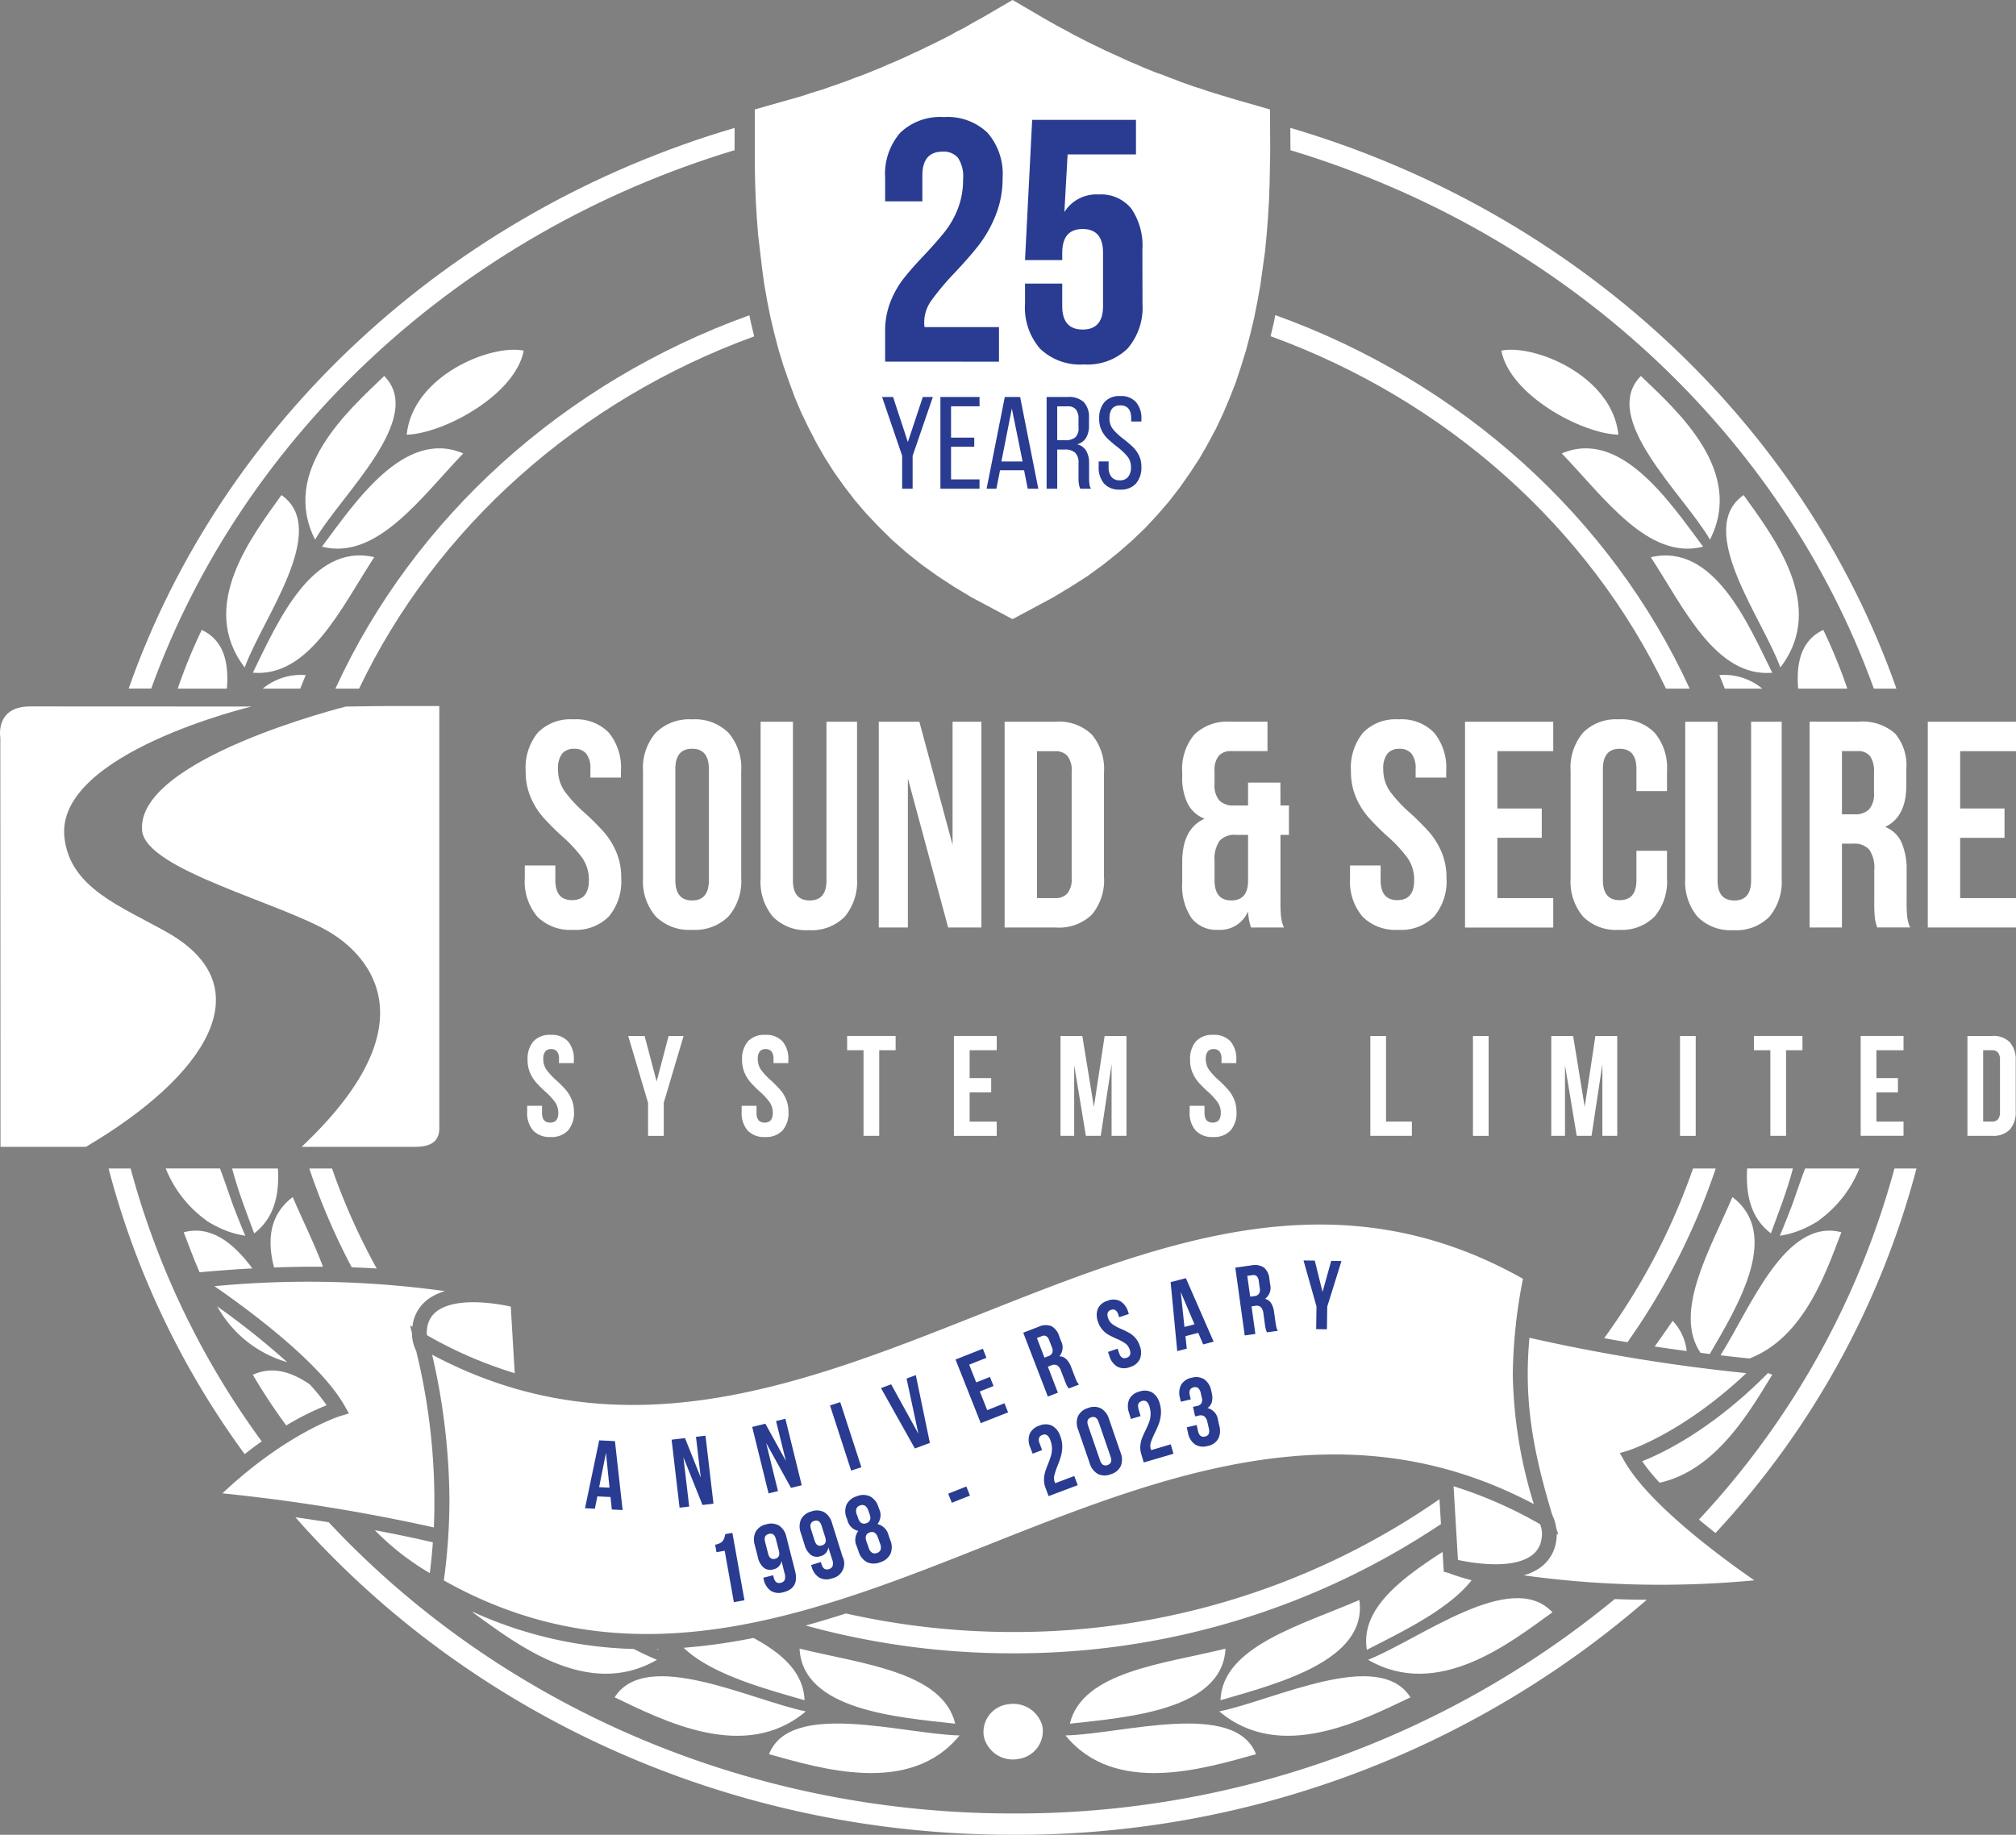 <svg xmlns="http://www.w3.org/2000/svg" width="213.999" height="194.801" viewBox="0 0 213.999 194.801"><rect x="0" y="0" width="213.999" height="194.801" fill="#808080" stroke="none"/><g transform="translate(0 218.927)"><path d="M89.923-205.352s.962,32.286,1.9,33.43S98.4-162.79,98.4-162.79h15.9l10.524-6.133,2.778-21.227v-15.2l-9.261-5.733H102.795Z" fill="#293c91"/><path d="M55.959-68.488H69.272l24.463-4.234,16.55-6.729,19.45-6.558h13.976l1.058,9.153-6.355,9.245s-8.59,3.034-8.678,3.133-14.277,4.119-14.277,4.119l-15.3,5.726L86.8-49.95,76.642-47.6,62.891-52.475l-6.2-6.49Z" fill="#293c91"/><path d="M119.879-15.568a2.964,2.964,0,0,0-2.513,3.425,3.152,3.152,0,0,0,3.7,2.364,2.986,2.986,0,0,0,2.511-3.486,3.2,3.2,0,0,0-3.7-2.3" transform="translate(-12.928 -22.405)" fill="#fff"/><path d="M31.35-136.941h3.98c.191-.488.384-.969.58-1.434a6.348,6.348,0,0,0-4.56,1.434" transform="translate(-3.455 -8.875)" fill="#fff"/><path d="M44.8-174.063c-3.9,3.736-11.038,10.087-7.337,17.372,2.775-4.794,11.767-12.889,7.337-17.372" transform="translate(-4.015 -4.944)" fill="#fff"/><path d="M30.162-140.2c6.013.5,9.385-6.913,12.889-12.268-6.675-1.557-10.313,7.037-12.889,12.268" transform="translate(-3.324 -7.304)" fill="#fff"/><path d="M32.852-159.857c-3.107,4.358-8.924,11.768-3.9,18.307,1.85-5.169,9.121-14.634,3.9-18.307" transform="translate(-2.974 -6.51)" fill="#fff"/><path d="M60.942-177.1c-3.466-.721-11.784,2.642-12.427,8.925,3.892-.113,11.505-4.186,12.427-8.925" transform="translate(-5.346 -4.599)" fill="#fff"/><path d="M38.408-154.991c5.816,1.493,10.51-5.232,15-9.9-6.28-2.678-11.5,5.231-15,9.9" transform="translate(-4.233 -5.895)" fill="#fff"/><path d="M23.753-143.763a56.584,56.584,0,0,0-2.55,6.23H26.42c.227-2.773-.325-5.128-2.667-6.23" transform="translate(-2.337 -8.283)" fill="#fff"/><path d="M91.744-10.017c5.422,1.495,14.939,4.483,20.227-1.993-5.947-.123-17.98-3.8-20.227,1.993" transform="translate(-10.11 -22.664)" fill="#fff"/><path d="M73.322-16.678C78.41-14.251,87.137-9.7,93.614-15.184c-5.817-1.184-16.92-6.787-20.293-1.494" transform="translate(-8.08 -22.042)" fill="#fff"/><path d="M75.95-21.509c-.747-.3-1.577-.7-2.459-1.148a43.967,43.967,0,0,1-17.07-3.932c-.012.013-.026.023-.038.036,4.5,3.238,12.163,9.338,19.567,5.043" transform="translate(-6.214 -21.196)" fill="#fff"/><path d="M50.876-35.052c-2.045-.48-4.122-.909-6.16-1.291a27.633,27.633,0,0,0,5.837,4.558q.206-1.635.323-3.266" transform="translate(-4.928 -20.121)" fill="#fff"/><path d="M30.162-54.946a61.4,61.4,0,0,0,3.549,5.381,29.783,29.783,0,0,1,4.283-2.144,20.227,20.227,0,0,0-1.8-2.224c-1.961-1.349-3.993-1.947-6.027-1.012" transform="translate(-3.324 -18.021)" fill="#fff"/><path d="M21.916-71.915c.476,1.236,1.013,2.717,1.683,4.248,1.957-.179,3.83-.316,5.608-.41-2.028-2.715-4.387-4.6-7.291-3.838" transform="translate(-2.415 -16.182)" fill="#fff"/><path d="M33.345-57.125a83.144,83.144,0,0,0-7.424-5.918,12.4,12.4,0,0,0,7.424,5.918" transform="translate(-2.857 -17.179)" fill="#fff"/><path d="M111.909-14.24c-1.32-5.542-9.978-6.351-16.524-7.969.332,6.536,10.379,7.285,16.524,7.969" transform="translate(-10.512 -21.679)" fill="#fff"/><path d="M88.97-23.487a61.55,61.55,0,0,1-7.415,1.045c3,2.88,8.787,4.384,12.833,5.57-.1-2.954-2.389-4.978-5.418-6.615" transform="translate(-8.988 -21.538)" fill="#fff"/><path d="M78.509-22.169l-.17,0c.054.028.109.055.163.084.005-.03,0-.058.007-.088" transform="translate(-8.633 -21.683)" fill="#fff"/><path d="M32.64-68.619q2.748-.1,5.2-.078c-.928-2.485-2.209-5.035-3.212-7.4-2.486,1.885-2.731,4.595-1.984,7.475" transform="translate(-3.556 -15.74)" fill="#fff"/><path d="M24.079-73.991l-.02.012c.222.14.448.272.682.4l.086.049c.157.087.32.171.485.25l.1.049a9.819,9.819,0,0,0,2.812.869c-.4-.869-1.279-3.162-1.279-3.162-.448-1.255-.908-2.622-1.413-3.98H19.77a12.543,12.543,0,0,0,4.309,5.512" transform="translate(-2.179 -15.365)" fill="#fff"/><path d="M32.552-79.5H27.69c.64,2.439,1.6,4.875,2.342,6.892,2.139-1.636,2.688-4.106,2.521-6.892" transform="translate(-3.051 -15.365)" fill="#fff"/><path d="M205.109-138.375c.2.465.39.947.581,1.434h3.979a6.345,6.345,0,0,0-4.56-1.434" transform="translate(-22.603 -8.875)" fill="#fff"/><path d="M195.6-174.063c-4.429,4.484,4.562,12.578,7.339,17.372,3.7-7.286-3.437-13.636-7.339-17.372" transform="translate(-21.423 -4.944)" fill="#fff"/><path d="M196.937-152.463c3.5,5.355,6.875,12.765,12.889,12.268-2.576-5.231-6.213-13.825-12.889-12.268" transform="translate(-21.703 -7.304)" fill="#fff"/><path d="M207.776-159.857c-5.222,3.673,2.048,13.138,3.9,18.307,5.022-6.538-.795-13.948-3.9-18.307" transform="translate(-22.693 -6.51)" fill="#fff"/><path d="M179.1-177.1c.923,4.739,8.535,8.812,12.43,8.925-.644-6.283-8.964-9.645-12.43-8.925" transform="translate(-19.738 -4.599)" fill="#fff"/><path d="M201.32-154.991c-3.5-4.67-8.726-12.579-15.006-9.9,4.494,4.669,9.187,11.394,15.006,9.9" transform="translate(-20.532 -5.895)" fill="#fff"/><path d="M214.511-137.533h5.216a56.417,56.417,0,0,0-2.549-6.23c-2.341,1.1-2.894,3.458-2.667,6.23" transform="translate(-23.634 -8.283)" fill="#fff"/><path d="M127.109-12.01c5.287,6.476,14.805,3.488,20.226,1.993-2.248-5.791-14.279-2.116-20.226-1.993" transform="translate(-14.008 -22.664)" fill="#fff"/><path d="M145.455-15.184c6.479,5.479,15.2.933,20.294-1.494-3.371-5.293-14.475.31-20.294,1.494" transform="translate(-16.029 -22.042)" fill="#fff"/><path d="M182.777-26.734c-4.365-4.671-14.08,2.863-19.568,5.043,7.4,4.3,15.072-1.805,19.568-5.043" transform="translate(-17.986 -21.015)" fill="#fff"/><path d="M209.712-54.912c-.151-.069-.3-.125-.452-.177-5.987,6.054-11.276,8.54-13.356,9.36a20.576,20.576,0,0,0,1.856,2.281c6.028-1.334,9.6-7.652,11.952-11.463" transform="translate(-21.589 -18.055)" fill="#fff"/><path d="M218.081-71.915c-5.961-1.562-9.635,8.006-12.831,13.065,1.256.148,2.3.26,3.08.339,5.839-2.259,8.143-9.23,9.751-13.4" transform="translate(-22.619 -16.182)" fill="#fff"/><path d="M144.154-22.209c-6.546,1.618-15.2,2.427-16.525,7.969,6.147-.684,16.192-1.431,16.525-7.969" transform="translate(-14.065 -21.679)" fill="#fff"/><path d="M160.344-28.018C154.2-25.341,145.8-23.1,145.6-17.372c5.949-1.743,15.664-4.17,14.74-10.646" transform="translate(-16.046 -21.039)" fill="#fff"/><path d="M171.139-32.966l-.046-.786c-4.507,2.916-8.74,6.1-8.038,10.395,3.539-1.829,8.626-4.217,11.124-7.386a23.37,23.37,0,0,1-2.455-.767l-.506-.133Z" transform="translate(-17.961 -20.407)" fill="#fff"/><path d="M197.4-58.6c1.191.18,2.326.34,3.395.483a5.516,5.516,0,0,0-1.49-3.209c-.6.89-1.247,1.8-1.905,2.725" transform="translate(-21.753 -17.368)" fill="#fff"/><path d="M206.122-76.094c-2.369,5.577-6.314,12.2-3.384,16.542.337.044.664.084.982.123,3.009-5.171,7.6-12.722,2.4-16.665" transform="translate(-22.227 -15.74)" fill="#fff"/><path d="M212.316-72.361a9.828,9.828,0,0,0,2.812-.869l.1-.049q.247-.119.485-.25l.086-.049c.231-.128.461-.261.682-.4l-.022-.012a12.543,12.543,0,0,0,4.309-5.512h-5.759c-.506,1.358-.966,2.725-1.413,3.98,0,0-.883,2.293-1.278,3.162" transform="translate(-23.398 -15.365)" fill="#fff"/><path d="M210.946-72.611c.739-2.017,1.7-4.453,2.342-6.892h-4.862c-.167,2.787.38,5.256,2.52,6.892" transform="translate(-22.966 -15.365)" fill="#fff"/><path d="M193.846-61.06A71.33,71.33,0,0,0,203.213-79.5h-2.408a69.229,69.229,0,0,1-9.435,18.015q1.256.227,2.475.428" transform="translate(-21.089 -15.365)" fill="#fff"/><path d="M44.057-68.881A68.411,68.411,0,0,1,39.311-79.5H36.9A70.518,70.518,0,0,0,41.4-69.011c.924.032,1.808.077,2.658.129" transform="translate(-4.067 -15.365)" fill="#fff"/><path d="M163.548-37.407l-.157-2.635a78.95,78.95,0,0,1-45.32,14.1,80.725,80.725,0,0,1-17.687-1.969c-1.421.456-2.845.887-4.274,1.28a82.646,82.646,0,0,0,21.961,2.952,81.267,81.267,0,0,0,45.477-13.723" transform="translate(-10.591 -19.713)" fill="#fff"/><path d="M84.465-179.074l-.366-1.537-.141-.7c-19.717,7.1-35.619,21.493-43.946,39.642h2.516c8.15-17.072,23.259-30.6,41.937-37.4" transform="translate(-4.409 -4.145)" fill="#fff"/><path d="M152.08-181.326l-.149.75-.354,1.489c18.693,6.8,33.816,20.333,41.97,37.415h2.516c-8.331-18.161-24.249-32.557-43.983-39.654" transform="translate(-16.704 -4.144)" fill="#fff"/><path d="M215.875-144.135h2.394c-9.935-28.294-34.011-50.61-64.338-59.535l.015,2.37c29.055,8.765,52.147,30.111,61.928,57.165" transform="translate(-16.964 -1.681)" fill="#fff"/><path d="M202.676-42.231c.585.491,1.175.971,1.756,1.432a90.739,90.739,0,0,0,21.338-38.7h-2.339a88.527,88.527,0,0,1-20.755,37.272" transform="translate(-22.335 -15.365)" fill="#fff"/><path d="M79.668-201.3v-2.365c-30.32,8.928-54.386,31.242-64.32,59.53h2.394c9.781-27.054,32.871-48.4,61.925-57.165" transform="translate(-1.691 -1.682)" fill="#fff"/><path d="M15.292-79.5H12.954A89.674,89.674,0,0,0,27.4-49.177c.623-.489,1.229-.941,1.811-1.352A87.463,87.463,0,0,1,15.292-79.5" transform="translate(-1.428 -15.365)" fill="#fff"/><path d="M111.363-6.438c-28.907,0-54.884-11.98-72.585-30.918-1.231-.195-2.414-.371-3.538-.529,18.13,20.577,45.523,33.71,76.122,33.71a101.953,101.953,0,0,0,67.327-24.95c-1.185-.007-2.315-.033-3.4-.074A99.842,99.842,0,0,1,111.363-6.438" transform="translate(-3.884 -19.951)" fill="#fff"/><path d="M184.82-40.452a4.279,4.279,0,0,1,.4,1.318l.226.739-.165-.094a4.837,4.837,0,0,1-.075.88,4.166,4.166,0,0,1-1.929,2.873,5.891,5.891,0,0,1-1.5.656,105.843,105.843,0,0,0,24.478.528c-3.575-2.473-11.159-8.054-13.788-12.65l-.492-.86.949-.287c.059-.019,5.753-1.846,12.479-8.2a191.57,191.57,0,0,1-23.02-3.756c-.567,6.239.182,11.452,2.438,18.858" transform="translate(-20.032 -17.59)" fill="#fff"/><path d="M46.991-58.655a4.245,4.245,0,0,1-.443-1.881l-.2-.81.255.147c.012-.087.005-.171.021-.258a4.177,4.177,0,0,1,1.934-2.878,5.889,5.889,0,0,1,1.5-.653,105.645,105.645,0,0,0-24.478-.527c3.577,2.472,11.163,8.055,13.79,12.649l.49.86-.948.287c-.061.018-5.755,1.847-12.481,8.2A193.06,193.06,0,0,1,48.874-39.9a67.173,67.173,0,0,0-1.883-18.759" transform="translate(-2.819 -16.857)" fill="#fff"/><path d="M173.872-33.762c1.441.309,5.493,1.013,7.641-.352a2.611,2.611,0,0,0,1.222-1.825,3.285,3.285,0,0,0,.058-.6,2.726,2.726,0,0,0-.2-1.013,45.7,45.7,0,0,0-9.186-4.034c.1,1.627.41,6.922.464,7.824" transform="translate(-19.11 -19.543)" fill="#fff"/><path d="M52.194-62.736a2.626,2.626,0,0,0-1.226,1.83,3.326,3.326,0,0,0-.056.6c0,.088.013.173.021.259a44.523,44.523,0,0,0,9.316,4.034c-.125-2.116-.372-6.282-.419-7.071-1.439-.31-5.487-1.013-7.636.35" transform="translate(-5.611 -17.123)" fill="#fff"/><path d="M150.022-66.118a.941.941,0,0,0-.217-.545.529.529,0,0,0-.463-.114l-.545.076.311,2.211.441-.061a.685.685,0,0,0,.485-.247.826.826,0,0,0,.087-.61Z" transform="translate(-16.398 -16.766)" fill="#fff"/><path d="M92.411-35.367q-.174-.685-.747-.537c-.384.1-.516.372-.4.828l.324,1.268c.117.464.367.647.749.548s.514-.376.4-.839Z" transform="translate(-10.053 -20.167)" fill="#fff"/><path d="M146.988-68.956l1.09.016-1.51,4.839-.033,2.409-1.142-.016.034-2.409L144.05-69l1.194.016.827,3.325Zm-6.812,7.587a1.708,1.708,0,0,1-.128-.318,4.691,4.691,0,0,1-.1-.553l-.156-1.131a1.122,1.122,0,0,0-.277-.679.691.691,0,0,0-.593-.132l-.391.054.408,2.931-1.131.157-1-7.2,1.707-.238a1.761,1.761,0,0,1,1.333.23,1.724,1.724,0,0,1,.576,1.193l.077.565a1.463,1.463,0,0,1-.535,1.564,1.052,1.052,0,0,1,.651.469,2.415,2.415,0,0,1,.311.957l.155,1.111c.031.206.061.371.09.5a1.34,1.34,0,0,0,.155.359Zm-5.189,11.321a1.629,1.629,0,0,1-1.127.746,1.641,1.641,0,0,1-1.342-.174,1.943,1.943,0,0,1-.731-1.222l-.133-.588,1.052-.242.151.658c.109.464.354.653.739.565a.541.541,0,0,0,.389-.276,1.037,1.037,0,0,0,0-.657l-.128-.556a1.131,1.131,0,0,0-.332-.655.708.708,0,0,0-.6-.078l-.377.087-.233-1.013.437-.1a.682.682,0,0,0,.46-.287.829.829,0,0,0,.035-.615l-.09-.4a1.054,1.054,0,0,0-.294-.6.542.542,0,0,0-.472-.077c-.384.089-.523.366-.416.832l.107.453L131.026-54l-.087-.385a1.934,1.934,0,0,1,.12-1.418,1.636,1.636,0,0,1,1.128-.745,1.631,1.631,0,0,1,1.34.175,1.916,1.916,0,0,1,.73,1.223l.042.182a2.04,2.04,0,0,1,.026.98,1.167,1.167,0,0,1-.467.656,1.491,1.491,0,0,1,1.12,1.308l.129.557a1.92,1.92,0,0,1-.12,1.417M129.943-66.7l1.619-.419,2.949,6.742-1.114.29-.521-1.227-1.359.352.141,1.327-1.013.263Zm-2.855,19.148-.252-.856a2.468,2.468,0,0,1-.109-.915,2.914,2.914,0,0,1,.168-.781c.091-.236.216-.519.379-.848.166-.345.288-.628.376-.852a2.691,2.691,0,0,0,.162-.757,2.5,2.5,0,0,0-.106-.889,1.052,1.052,0,0,0-.329-.58.54.54,0,0,0-.474-.049c-.379.112-.5.4-.365.855l.219.747-1.034.306-.2-.677a1.918,1.918,0,0,1,.032-1.422,1.642,1.642,0,0,1,1.08-.813,1.637,1.637,0,0,1,1.351.1,1.925,1.925,0,0,1,.8,1.175,3.018,3.018,0,0,1,.125,1.137,3.857,3.857,0,0,1-.21.989q-.164.438-.454,1.032a7.563,7.563,0,0,0-.4.962,1.129,1.129,0,0,0-.018.676.915.915,0,0,0,.054.147l2.073-.613.292,1Zm-2.8-10.169a1.931,1.931,0,0,1-.848-1.143l-.144-.424,1.021-.347.167.491c.151.446.415.605.787.479s.485-.414.332-.86a1.338,1.338,0,0,0-.486-.678,5.108,5.108,0,0,0-.946-.5c-.335-.149-.611-.287-.833-.414a2.7,2.7,0,0,1-.624-.516,2.291,2.291,0,0,1-.464-.819,1.958,1.958,0,0,1-.035-1.42,1.6,1.6,0,0,1,1.038-.851,1.6,1.6,0,0,1,1.34.041,1.951,1.951,0,0,1,.841,1.146l.075.216-1.023.348-.1-.284a.844.844,0,0,0-.311-.47.531.531,0,0,0-.461-.025.523.523,0,0,0-.346.3.845.845,0,0,0,.036.563,1.34,1.34,0,0,0,.49.677,4.873,4.873,0,0,0,.942.5,8.5,8.5,0,0,1,.832.414,2.639,2.639,0,0,1,.626.517,2.267,2.267,0,0,1,.464.818,1.928,1.928,0,0,1,.026,1.423,1.646,1.646,0,0,1-1.05.855,1.634,1.634,0,0,1-1.35-.038m.367,10.55a1.672,1.672,0,0,1-1.063.87,1.672,1.672,0,0,1-1.371-.032,1.9,1.9,0,0,1-.862-1.13l-1.231-3.574a1.892,1.892,0,0,1-.017-1.422,1.672,1.672,0,0,1,1.062-.869,1.666,1.666,0,0,1,1.373.032,1.9,1.9,0,0,1,.862,1.129l1.229,3.575a1.908,1.908,0,0,1,.019,1.421m-7.66,3.194-.315-.836a2.475,2.475,0,0,1-.175-.907,2.916,2.916,0,0,1,.111-.79c.073-.242.177-.533.316-.873.14-.357.244-.649.311-.878a2.7,2.7,0,0,0,.106-.766,2.493,2.493,0,0,0-.17-.88,1.054,1.054,0,0,0-.37-.554.543.543,0,0,0-.478-.013c-.369.14-.47.432-.3.879l.274.728-1.01.382-.248-.66a1.931,1.931,0,0,1-.071-1.423,1.64,1.64,0,0,1,1.021-.888,1.644,1.644,0,0,1,1.352-.006,1.934,1.934,0,0,1,.884,1.115,3,3,0,0,1,.209,1.126,3.754,3.754,0,0,1-.14,1c-.085.3-.214.654-.375,1.064a8.03,8.03,0,0,0-.327.989,1.142,1.142,0,0,0,.035.674.9.9,0,0,0,.061.143l2.023-.762.367.972Zm-1.071-17.978a1.757,1.757,0,0,1,1.349-.08A1.747,1.747,0,0,1,118.1-61l.2.531a1.466,1.466,0,0,1-.168,1.646,1.049,1.049,0,0,1,.744.31,2.419,2.419,0,0,1,.52.86l.4,1.046a4.527,4.527,0,0,0,.2.463,1.214,1.214,0,0,0,.233.316l-1.086.418a1.572,1.572,0,0,1-.2-.279,4.926,4.926,0,0,1-.222-.515l-.41-1.066a1.118,1.118,0,0,0-.421-.6.705.705,0,0,0-.61.007l-.367.141,1.064,2.761-1.066.412-2.613-6.782Zm-6.132,10.23-2.678-6.755,2.9-1.148.383.965-1.834.727.747,1.882,1.457-.577.382.965-1.456.577.785,1.98,1.832-.727.383.965Zm-3.074,8.452-.383-.966L108.26-45l.383.965Zm-3.92-5.763L99.2-55.449l1.078-.4L103.17-50.6l-1.257-5.859.982-.367,1.493,7.2ZM100.21-37.861a1.765,1.765,0,0,1-1.086.9,1.765,1.765,0,0,1-1.407-.005,1.861,1.861,0,0,1-.89-1.116l-.191-.538a1.579,1.579,0,0,1,.154-1.665,1.515,1.515,0,0,1-1.156-1.142l-.077-.215a1.862,1.862,0,0,1-.02-1.427,1.758,1.758,0,0,1,1.087-.894,1.762,1.762,0,0,1,1.407.005,1.858,1.858,0,0,1,.888,1.116l.077.214a1.528,1.528,0,0,1-.173,1.617A1.584,1.584,0,0,1,100-39.826l.191.537a1.869,1.869,0,0,1,.019,1.427m-6.2,2.612a1.637,1.637,0,0,1-1.351-.071,1.921,1.921,0,0,1-.821-1.162l-.057-.18,1.031-.321.077.246q.214.683.779.508a.58.58,0,0,0,.4-.332,1.149,1.149,0,0,0-.059-.711l-.4-1.268a1.07,1.07,0,0,1-.818.931,1.113,1.113,0,0,1-1.03-.123,2.03,2.03,0,0,1-.676-1.084l-.4-1.266a1.907,1.907,0,0,1,.023-1.423,1.674,1.674,0,0,1,1.086-.841,1.676,1.676,0,0,1,1.371.07A1.905,1.905,0,0,1,94-41.119l1.112,3.546a1.608,1.608,0,0,1-1.1,2.325m-9.306,2.327-1.126.2-.973-5.459-.87.156-.141-.8a1.548,1.548,0,0,0,.628-.233.879.879,0,0,0,.3-.365,2.771,2.771,0,0,0,.144-.522l.756-.135ZM70.957-49.82l.816,7.317-1.151-.056-.134-1.326-1.4-.067-.261,1.308-1.047-.05L69.287-49.9Zm7.437-.319,1.672,4.185-.507-4.321,1.01-.119.847,7.219-1.166.136L78.225-48.1l.614,5.229-1.021.119-.847-7.219ZM88.962-35.8l-.328-1.288a1.071,1.071,0,0,1-.868.884,1.108,1.108,0,0,1-1.02-.179,2.033,2.033,0,0,1-.618-1.118L85.8-38.787a1.9,1.9,0,0,1,.1-1.419,1.668,1.668,0,0,1,1.13-.779,1.674,1.674,0,0,1,1.365.145,1.907,1.907,0,0,1,.765,1.2l.916,3.6q.466,1.831-1.225,2.261a1.637,1.637,0,0,1-1.344-.147,1.923,1.923,0,0,1-.756-1.206l-.046-.182,1.046-.265.063.251c.119.463.369.647.751.549a.569.569,0,0,0,.414-.309,1.157,1.157,0,0,0-.02-.714M86.926-51.667,89.1-47.724l-1.04-4.224.989-.243,1.737,7.057-1.14.28-2.64-4.771,1.258,5.112-1,.245-1.738-7.057Zm7.948-2.289,2.243,6.913-1.087.353-2.243-6.916Zm14.742-9.3c-18.633,7.4-37.886,15.007-58.064,4.261a69.962,69.962,0,0,1,1.837,15.448,63.8,63.8,0,0,1-.593,8.517C72.709-23.8,91.953-31.422,110.568-38.81c18.591-7.38,37.8-14.974,57.929-4.324a48.917,48.917,0,0,1-2.232-13.777,54.78,54.78,0,0,1,1.08-10.143c-19.883-11.207-38.271-3.924-57.728,3.8" transform="translate(-5.681 -16.102)" fill="#fff"/><path d="M72.2-45.573l-.724,3.645,1.1.053Z" transform="translate(-7.877 -19.104)" fill="#fff"/><path d="M125.336-57.739a.834.834,0,0,0-.054-.613l-.259-.669a.919.919,0,0,0-.335-.483.53.53,0,0,0-.474,0l-.514.2.8,2.082.417-.16a.688.688,0,0,0,.417-.351" transform="translate(-13.632 -17.562)" fill="#fff"/><path d="M130.913-49.328c-.156-.452-.418-.613-.794-.486s-.48.419-.325.87l1.277,3.712c.155.452.421.612.793.484s.481-.418.327-.87Z" transform="translate(-14.296 -18.632)" fill="#fff"/><path d="M140.861-64.756l.392,3.7,1.065-.276Z" transform="translate(-15.523 -16.99)" fill="#fff"/><path d="M104.578-35.527c-.184-.514-.477-.7-.882-.554s-.515.472-.33.987l.226.637a.923.923,0,0,0,.375.537.6.6,0,0,0,.508.018.605.605,0,0,0,.379-.327.987.987,0,0,0-.049-.661Z" transform="translate(-11.382 -20.145)" fill="#fff"/><path d="M97.861-36.955q-.21-.674-.775-.5t-.353.851l.392,1.247c.143.457.4.626.779.507s.493-.406.35-.86Z" transform="translate(-10.654 -19.995)" fill="#fff"/><path d="M103.567-38.356l-.135-.38a.948.948,0,0,0-.378-.549.613.613,0,0,0-.507-.018.61.61,0,0,0-.383.335.953.953,0,0,0,.054.664l.136.382c.173.481.461.651.866.506s.52-.457.347-.941" transform="translate(-11.254 -19.79)" fill="#fff"/><path d="M119.465-164.558h2.249l-1.14-5.622Z" transform="translate(-13.165 -5.372)" fill="#fff" fill-rule="evenodd"/><path d="M128.382-169.109a1.543,1.543,0,0,0-.273-1,1.088,1.088,0,0,0-.893-.335h-1.094v3.6h.836a1.641,1.641,0,0,0,1.072-.292,1.291,1.291,0,0,0,.353-1.044Z" transform="translate(-13.899 -5.343)" fill="#fff" fill-rule="evenodd"/><path d="M131.2-186.69a6.665,6.665,0,0,1-1.6,4.786,6.116,6.116,0,0,1-4.635,1.669,6.113,6.113,0,0,1-4.635-1.669,6.657,6.657,0,0,1-1.6-4.786v-2.128h3.95v2.385q0,2.493,2.168,2.493t2.164-2.493v-5.648q0-2.531-2.164-2.531t-2.168,2.531v.769h-3.95l.759-14.891h11.018v3.668h-7.257l-.343,6.125a4.008,4.008,0,0,1,3.648-1.87,4.126,4.126,0,0,1,3.457,1.5,6.963,6.963,0,0,1,1.178,4.364Zm-.69,19.1a2.16,2.16,0,0,1-1.7.647,2.127,2.127,0,0,1-1.691-.647,2.615,2.615,0,0,1-.57-1.788v-.556h1.054v.612a1.578,1.578,0,0,0,.3,1.029,1.073,1.073,0,0,0,.884.362,1.08,1.08,0,0,0,.888-.362,1.588,1.588,0,0,0,.3-1.029,1.788,1.788,0,0,0-.383-1.156,6.9,6.9,0,0,0-1.159-1.07c-.393-.315-.715-.592-.959-.828a3.051,3.051,0,0,1-.619-.876,2.7,2.7,0,0,1-.252-1.191,2.629,2.629,0,0,1,.561-1.795,2.109,2.109,0,0,1,1.672-.639,2.113,2.113,0,0,1,1.679.647,2.609,2.609,0,0,1,.569,1.787v.265H130v-.32q0-1.391-1.154-1.391c-.766,0-1.152.459-1.152,1.377a1.789,1.789,0,0,0,.392,1.175,6.606,6.606,0,0,0,1.166,1.065c.414.335.737.617.973.848a3.19,3.19,0,0,1,.605.863,2.653,2.653,0,0,1,.252,1.183,2.59,2.59,0,0,1-.576,1.788m-5.91.551a1.966,1.966,0,0,1-.142-.468,4.1,4.1,0,0,1-.045-.716v-1.53a1.443,1.443,0,0,0-.367-1.119,1.615,1.615,0,0,0-1.1-.327h-.793v4.161h-1.125v-9.74h2.249a2.291,2.291,0,0,1,1.708.557,2.309,2.309,0,0,1,.54,1.669v.793a2.488,2.488,0,0,1-.306,1.308,1.579,1.579,0,0,1-.949.695,1.6,1.6,0,0,1,.966.7,2.605,2.605,0,0,1,.3,1.33v1.515a5.109,5.109,0,0,0,.035.674,1.329,1.329,0,0,0,.166.5Zm-5.577,0L118.63-169h-2.551l-.39,1.963h-1.038l1.931-9.74h1.628l1.931,9.74Zm-5.115-8.752h-3.026v3.325h2.463v.974h-2.463v3.464H113.9v.989h-4.151v-9.74H113.9Zm-10.024-4.741v-3.153a8.523,8.523,0,0,1,.569-3.21,10.067,10.067,0,0,1,1.406-2.475q.837-1.062,2.2-2.494,1.407-1.5,2.2-2.513a9.382,9.382,0,0,0,1.348-2.4,8.42,8.42,0,0,0,.552-3.119,3.582,3.582,0,0,0-.552-2.291A2.006,2.006,0,0,0,110-202.83q-2.166,0-2.166,2.531v2.751h-3.952v-2.494a6.657,6.657,0,0,1,1.6-4.787,6.114,6.114,0,0,1,4.635-1.668,6.115,6.115,0,0,1,4.635,1.668,6.662,6.662,0,0,1,1.6,4.787,10.456,10.456,0,0,1-.742,3.979,13.2,13.2,0,0,1-1.767,3.137q-1.025,1.32-2.66,3.045a27.505,27.505,0,0,0-2.394,2.861,3.955,3.955,0,0,0-.759,2.273,3.057,3.057,0,0,0,.037.55h7.9v3.668Zm2.919,10v3.493h-1.11v-3.493l-2.132-6.246h1.167l1.57,4.786,1.587-4.786h1.066Zm5.332-45.364-.612.3-.671.381-.655.342-1.357.673-.618.293-.71.35-.649.29-.655.311-1.377.618-.634.256-.706.317-2.065.835-.65.221-.711.287-1.355.486-.689.235-.729.262-.69.206-.644.2-.746.254-.732.218-.657.179-3.77,1.074v6.19l.035,1.757.069,1.787.107,1.79.135,1.764.42,3.565.242,1.766.311,1.755.344,1.712.418,1.754.447,1.707.515,1.678.594,1.7.616,1.67.685,1.613.8,1.658.826,1.587.89,1.554.991,1.554,1.072,1.5,1.126,1.463,1.233,1.437,1.351,1.42,1.366,1.344,1.514,1.327,1.578,1.261,1.691,1.21,1.765,1.156,1.856,1.117,4.361,2.321,4.28-2.295,1.877-1.127,1.783-1.141L127-158.953l1.586-1.264,1.514-1.325,1.4-1.34,1.315-1.417,1.234-1.434,1.133-1.464,1.074-1.541.991-1.514.9-1.569.859-1.609.762-1.621.691-1.627.65-1.665.559-1.7.518-1.674.452-1.725.414-1.738.35-1.759.312-1.737.246-1.78.241-1.732.174-1.788.141-1.789.106-1.785.069-1.789.068-3.589s-.02-3.233-.028-4.38l-3.754-1.077-1.428-.428-.654-.206-.759-.229-.616-.223-.764-.23-.649-.235-.759-.26-.636-.256-.709-.257-.613-.251-.765-.262-1.373-.558-.634-.285-.707-.288-.69-.311-.615-.292-1.377-.619-.652-.324-.653-.309-.691-.343-.614-.321-.724-.361-.6-.343-.646-.337-.69-.374-1.284-.73-3.266-1.913L114.1-217l-.646.348Z" transform="translate(-9.924)" fill="#fff" fill-rule="evenodd"/><path d="M17.723-110.663c-4.93-2.777-10.312-4.709-10.886-10.083-.961-8.918,19.857-13.877,19.857-13.877s-19.728-.011-23.493-.011S.035-131.32.035-131.32s.02,32.214.018,43.443c2.485.012,6.149,0,9.065,0,12.806-7.543,18.892-16.992,8.6-22.787" transform="translate(0 -9.289)" fill="#fff"/><path d="M38.589-134.628S16.3-129.079,16.95-121.47c.36,4.2,14.87,7.691,20.068,10.889,2.873,1.769,11.619,8.795-3.135,22.7H45.919c1.767,0,2.58-.626,2.58-1.99v-44.808H42.75c-.885,0-4.161.051-4.161.051" transform="translate(-1.866 -9.284)" fill="#fff"/><path d="M71.032-121.092a26.869,26.869,0,0,0-1.965-1.981,14.878,14.878,0,0,1-2.2-2.34,4.038,4.038,0,0,1-.733-2.4,2.512,2.512,0,0,1,.436-1.638,1.585,1.585,0,0,1,1.28-.515,1.579,1.579,0,0,1,1.279.515,2.5,2.5,0,0,1,.438,1.638v.9h3.246v-.686a5.883,5.883,0,0,0-1.28-4.072,4.821,4.821,0,0,0-3.776-1.421,4.824,4.824,0,0,0-3.777,1.421A5.882,5.882,0,0,0,62.7-127.6a6.9,6.9,0,0,0,.529,2.778,8,8,0,0,0,1.28,2.076,26.935,26.935,0,0,0,1.966,1.982,15,15,0,0,1,2.2,2.339,4.045,4.045,0,0,1,.733,2.405q0,2.119-1.78,2.12t-1.779-2.12v-1.561H62.606v1.342a5.794,5.794,0,0,0,1.311,4.073,4.929,4.929,0,0,0,3.808,1.419,4.93,4.93,0,0,0,3.807-1.419,5.8,5.8,0,0,0,1.31-4.073,6.9,6.9,0,0,0-.529-2.779,8.016,8.016,0,0,0-1.28-2.076" transform="translate(-6.899 -9.459)" fill="#fff"/><path d="M83.7-116.018q0,2.152-1.779,2.152t-1.78-2.152v-11.8q0-2.153,1.78-2.153t1.779,2.153Zm-1.779-17.073a5.041,5.041,0,0,0-3.87,1.435,5.713,5.713,0,0,0-1.343,4.057v11.361a5.71,5.71,0,0,0,1.343,4.057,5.037,5.037,0,0,0,3.87,1.435,5.04,5.04,0,0,0,3.87-1.435,5.717,5.717,0,0,0,1.342-4.057V-127.6a5.721,5.721,0,0,0-1.342-4.057,5.043,5.043,0,0,0-3.87-1.435" transform="translate(-8.453 -9.459)" fill="#fff"/><path d="M100.973-132.811H97.728v16.854q0,2.122-1.78,2.122t-1.779-2.122v-16.854H90.737v16.635a5.79,5.79,0,0,0,1.31,4.073,4.928,4.928,0,0,0,3.807,1.42,4.932,4.932,0,0,0,3.809-1.42,5.8,5.8,0,0,0,1.311-4.073Z" transform="translate(-9.999 -9.49)" fill="#fff"/><path d="M115.728-132.811H112.67v13.078l-3.527-13.078h-4.307v21.847h3.089v-15.823l4.275,15.823h3.527Z" transform="translate(-11.553 -9.49)" fill="#fff"/><path d="M126.965-116.206a2.379,2.379,0,0,1-.454,1.623,1.657,1.657,0,0,1-1.295.5h-1.934v-15.6h1.934a1.657,1.657,0,0,1,1.295.5,2.379,2.379,0,0,1,.454,1.623Zm3.432-.157v-11.048a5.705,5.705,0,0,0-1.28-4.026,5,5,0,0,0-3.84-1.374h-5.429v21.847h5.429a5,5,0,0,0,3.84-1.374,5.7,5.7,0,0,0,1.28-4.025" transform="translate(-13.208 -9.49)" fill="#fff"/><path d="M148.023-115.738c-.063,1.269-.654,1.9-1.78,1.9q-1.778,0-1.777-2.152v-2.031a3.377,3.377,0,0,1,.529-2.136,2.113,2.113,0,0,1,1.717-.641h1.311Zm3.434-10.613h-3.434v2.435h-1.5a2.064,2.064,0,0,1-1.545-.529,2.515,2.515,0,0,1-.513-1.78v-1.343a2.389,2.389,0,0,1,.45-1.623,1.666,1.666,0,0,1,1.3-.5h3.871v-3.121h-3.933a5.009,5.009,0,0,0-3.84,1.374,5.709,5.709,0,0,0-1.278,4.026v.406a6.239,6.239,0,0,0,.578,2.887,3.4,3.4,0,0,0,1.792,1.607q-2.369,1.061-2.37,4.588v2.216a6.085,6.085,0,0,0,.966,3.715,3.34,3.34,0,0,0,2.839,1.278,3.22,3.22,0,0,0,3.185-1.966,6.214,6.214,0,0,0,.311,1.716h3.5a3.731,3.731,0,0,1-.311-1.139,14.606,14.606,0,0,1-.062-1.513v-7.18h.9v-3.121h-.9Z" transform="translate(-15.542 -9.49)" fill="#fff"/><path d="M169.485-121.092a26.911,26.911,0,0,0-1.966-1.981,14.9,14.9,0,0,1-2.2-2.34,4.027,4.027,0,0,1-.736-2.4,2.5,2.5,0,0,1,.44-1.638,1.577,1.577,0,0,1,1.278-.515,1.584,1.584,0,0,1,1.28.515,2.512,2.512,0,0,1,.437,1.638v.9h3.246v-.686a5.87,5.87,0,0,0-1.28-4.072,4.817,4.817,0,0,0-3.775-1.421,4.826,4.826,0,0,0-3.779,1.421,5.886,5.886,0,0,0-1.277,4.072,6.9,6.9,0,0,0,.529,2.778,8.05,8.05,0,0,0,1.28,2.076,26.892,26.892,0,0,0,1.966,1.982,14.864,14.864,0,0,1,2.2,2.339,4.034,4.034,0,0,1,.735,2.405q0,2.119-1.78,2.12t-1.78-2.12v-1.561h-3.247v1.342a5.8,5.8,0,0,0,1.311,4.073,4.932,4.932,0,0,0,3.807,1.419,4.925,4.925,0,0,0,3.808-1.419,5.794,5.794,0,0,0,1.312-4.073,6.925,6.925,0,0,0-.529-2.779,8.066,8.066,0,0,0-1.281-2.076" transform="translate(-17.749 -9.459)" fill="#fff"/><path d="M184.137-114.085h-5.931v-6.4h4.713V-123.6h-4.713v-6.086h5.931v-3.121h-9.364v21.847h9.364Z" transform="translate(-19.26 -9.49)" fill="#fff"/><path d="M192.485-133.091a4.917,4.917,0,0,0-3.807,1.421,5.784,5.784,0,0,0-1.311,4.072v11.361a5.79,5.79,0,0,0,1.311,4.073,4.922,4.922,0,0,0,3.807,1.419,4.93,4.93,0,0,0,3.807-1.419,5.8,5.8,0,0,0,1.309-4.073v-2.9h-3.246v3.121q0,2.119-1.778,2.12t-1.78-2.12v-11.8q0-2.153,1.78-2.153t1.778,2.153v2.341H197.6V-127.6a5.792,5.792,0,0,0-1.309-4.072,4.924,4.924,0,0,0-3.807-1.421" transform="translate(-20.648 -9.459)" fill="#fff"/><path d="M202.353-112.1a4.938,4.938,0,0,0,3.81,1.42,4.921,4.921,0,0,0,3.806-1.42,5.787,5.787,0,0,0,1.312-4.073v-16.635h-3.247v16.854q0,2.122-1.778,2.122t-1.78-2.122v-16.854h-3.434v16.635a5.8,5.8,0,0,0,1.31,4.073" transform="translate(-22.155 -9.49)" fill="#fff"/><path d="M220.969-129.69a1.6,1.6,0,0,1,1.327.53,2.786,2.786,0,0,1,.42,1.717v2.152a2.5,2.5,0,0,1-.516,1.78,2.051,2.051,0,0,1-1.543.53h-1.342v-6.71Zm-5.088,18.726h3.434v-8.9H220.5a2.112,2.112,0,0,1,1.717.64,3.384,3.384,0,0,1,.53,2.138v3.434a14.968,14.968,0,0,0,.062,1.684,4.956,4.956,0,0,0,.25,1h3.493a3.783,3.783,0,0,1-.311-1.139,14.683,14.683,0,0,1-.061-1.513v-3.371a7.225,7.225,0,0,0-.532-2.981,3.157,3.157,0,0,0-1.748-1.669q2.25-1.062,2.248-4.431v-1.717a5.218,5.218,0,0,0-1.216-3.793,5.257,5.257,0,0,0-3.871-1.232h-5.18Z" transform="translate(-23.791 -9.49)" fill="#fff"/><path d="M229.98-110.964h9.364v-3.121h-5.93v-6.4h4.711V-123.6h-4.711v-6.086h5.93v-3.121H229.98Z" transform="translate(-25.344 -9.49)" fill="#fff"/><path d="M66.981-89.621a13.425,13.425,0,0,0-.956-.964,7.192,7.192,0,0,1-1.068-1.134,1.959,1.959,0,0,1-.356-1.167,1.212,1.212,0,0,1,.213-.8.77.77,0,0,1,.62-.25.775.775,0,0,1,.622.25,1.223,1.223,0,0,1,.211.8v.439h1.576v-.333a2.852,2.852,0,0,0-.621-1.977,2.338,2.338,0,0,0-1.832-.689,2.34,2.34,0,0,0-1.834.689,2.852,2.852,0,0,0-.621,1.977,3.33,3.33,0,0,0,.257,1.348,3.861,3.861,0,0,0,.622,1.007,12.505,12.505,0,0,0,.954.962,7.274,7.274,0,0,1,1.068,1.136,1.96,1.96,0,0,1,.357,1.167q0,1.03-.864,1.03t-.863-1.03v-.757H62.89v.651a2.818,2.818,0,0,0,.636,1.978,2.4,2.4,0,0,0,1.849.688,2.394,2.394,0,0,0,1.847-.688,2.818,2.818,0,0,0,.636-1.978,3.353,3.353,0,0,0-.257-1.349,3.93,3.93,0,0,0-.62-1.006" transform="translate(-6.931 -13.608)" fill="#fff"/><path d="M77.959-90.479l-1.273-4.832H74.944l2.106,7.09v3.515h1.666v-3.515l2.106-7.09H79.231Z" transform="translate(-8.259 -13.623)" fill="#fff"/><path d="M92.57-89.621a13.2,13.2,0,0,0-.955-.964,7.333,7.333,0,0,1-1.069-1.134,1.964,1.964,0,0,1-.355-1.167,1.223,1.223,0,0,1,.211-.8.775.775,0,0,1,.622-.25.775.775,0,0,1,.621.25,1.217,1.217,0,0,1,.213.8v.439h1.575v-.333a2.857,2.857,0,0,0-.621-1.977,2.34,2.34,0,0,0-1.833-.689,2.34,2.34,0,0,0-1.834.689,2.852,2.852,0,0,0-.621,1.977,3.33,3.33,0,0,0,.259,1.348,3.81,3.81,0,0,0,.62,1.007,12.841,12.841,0,0,0,.954.962,7.286,7.286,0,0,1,1.069,1.136,1.965,1.965,0,0,1,.356,1.167q0,1.03-.864,1.03t-.863-1.03v-.757H88.479v.651a2.814,2.814,0,0,0,.637,1.978,2.392,2.392,0,0,0,1.848.688,2.4,2.4,0,0,0,1.848-.688,2.813,2.813,0,0,0,.635-1.978,3.338,3.338,0,0,0-.257-1.349,3.857,3.857,0,0,0-.62-1.006" transform="translate(-9.751 -13.608)" fill="#fff"/><path d="M101.06-93.8H102.8v9.089h1.667V-93.8h1.741v-1.515H101.06Z" transform="translate(-11.137 -13.623)" fill="#fff"/><path d="M113.8-84.706h4.545v-1.514h-2.878v-3.106h2.287v-1.514h-2.287V-93.8h2.878v-1.515H113.8Z" transform="translate(-12.541 -13.623)" fill="#fff"/><path d="M130.059-87.782l-1.227-7.529h-2.317v10.6h1.453v-7.5l1.243,7.5h1.576l1.151-7.605v7.605h1.577v-10.6H131.2Z" transform="translate(-13.942 -13.623)" fill="#fff"/><path d="M146.011-89.621a12.581,12.581,0,0,0-.952-.964,7.246,7.246,0,0,1-1.069-1.134,1.965,1.965,0,0,1-.356-1.167,1.222,1.222,0,0,1,.212-.8.773.773,0,0,1,.622-.25.778.778,0,0,1,.622.25,1.222,1.222,0,0,1,.213.8v.439h1.572v-.333a2.848,2.848,0,0,0-.62-1.977,2.338,2.338,0,0,0-1.834-.689,2.335,2.335,0,0,0-1.831.689,2.848,2.848,0,0,0-.622,1.977,3.33,3.33,0,0,0,.259,1.348,3.81,3.81,0,0,0,.62,1.007,12.842,12.842,0,0,0,.954.962,7.243,7.243,0,0,1,1.069,1.136,1.966,1.966,0,0,1,.357,1.167c0,.687-.289,1.03-.864,1.03s-.864-.343-.864-1.03v-.757h-1.576v.651a2.806,2.806,0,0,0,.638,1.978,2.389,2.389,0,0,0,1.847.688,2.4,2.4,0,0,0,1.847-.688,2.818,2.818,0,0,0,.638-1.978,3.352,3.352,0,0,0-.259-1.349,3.863,3.863,0,0,0-.623-1.006" transform="translate(-15.64 -13.608)" fill="#fff"/><path d="M165.143-95.311h-1.667v10.6h4.41v-1.514h-2.743Z" transform="translate(-18.015 -13.623)" fill="#fff"/><path d="M175.719-84.706h1.665v-10.6h-1.665Z" transform="translate(-19.365 -13.623)" fill="#fff" fill-rule="evenodd"/><path d="M188.61-87.782l-1.227-7.529h-2.321v10.6h1.457v-7.5l1.243,7.5h1.574l1.152-7.605v7.605h1.577v-10.6h-2.319Z" transform="translate(-20.394 -13.623)" fill="#fff"/><path d="M200.42-84.706h1.668v-10.6H200.42Z" transform="translate(-22.087 -13.623)" fill="#fff" fill-rule="evenodd"/><path d="M212.65-93.8h1.741v-1.515h-5.149V-93.8h1.741v9.089h1.667Z" transform="translate(-23.059 -13.623)" fill="#fff"/><path d="M226.521-86.221h-2.879v-3.106h2.287v-1.514h-2.287V-93.8h2.879v-1.515h-4.547v10.6h4.547Z" transform="translate(-24.462 -13.623)" fill="#fff"/><path d="M238.164-87.251a1.153,1.153,0,0,1-.219.788.807.807,0,0,1-.629.242h-.939V-93.8h.939a.8.8,0,0,1,.629.242,1.152,1.152,0,0,1,.219.788Zm-.819-8.06h-2.636v10.6h2.636a2.425,2.425,0,0,0,1.864-.666,2.769,2.769,0,0,0,.623-1.954v-5.362a2.773,2.773,0,0,0-.623-1.956,2.422,2.422,0,0,0-1.864-.666" transform="translate(-25.865 -13.623)" fill="#fff"/></g></svg>